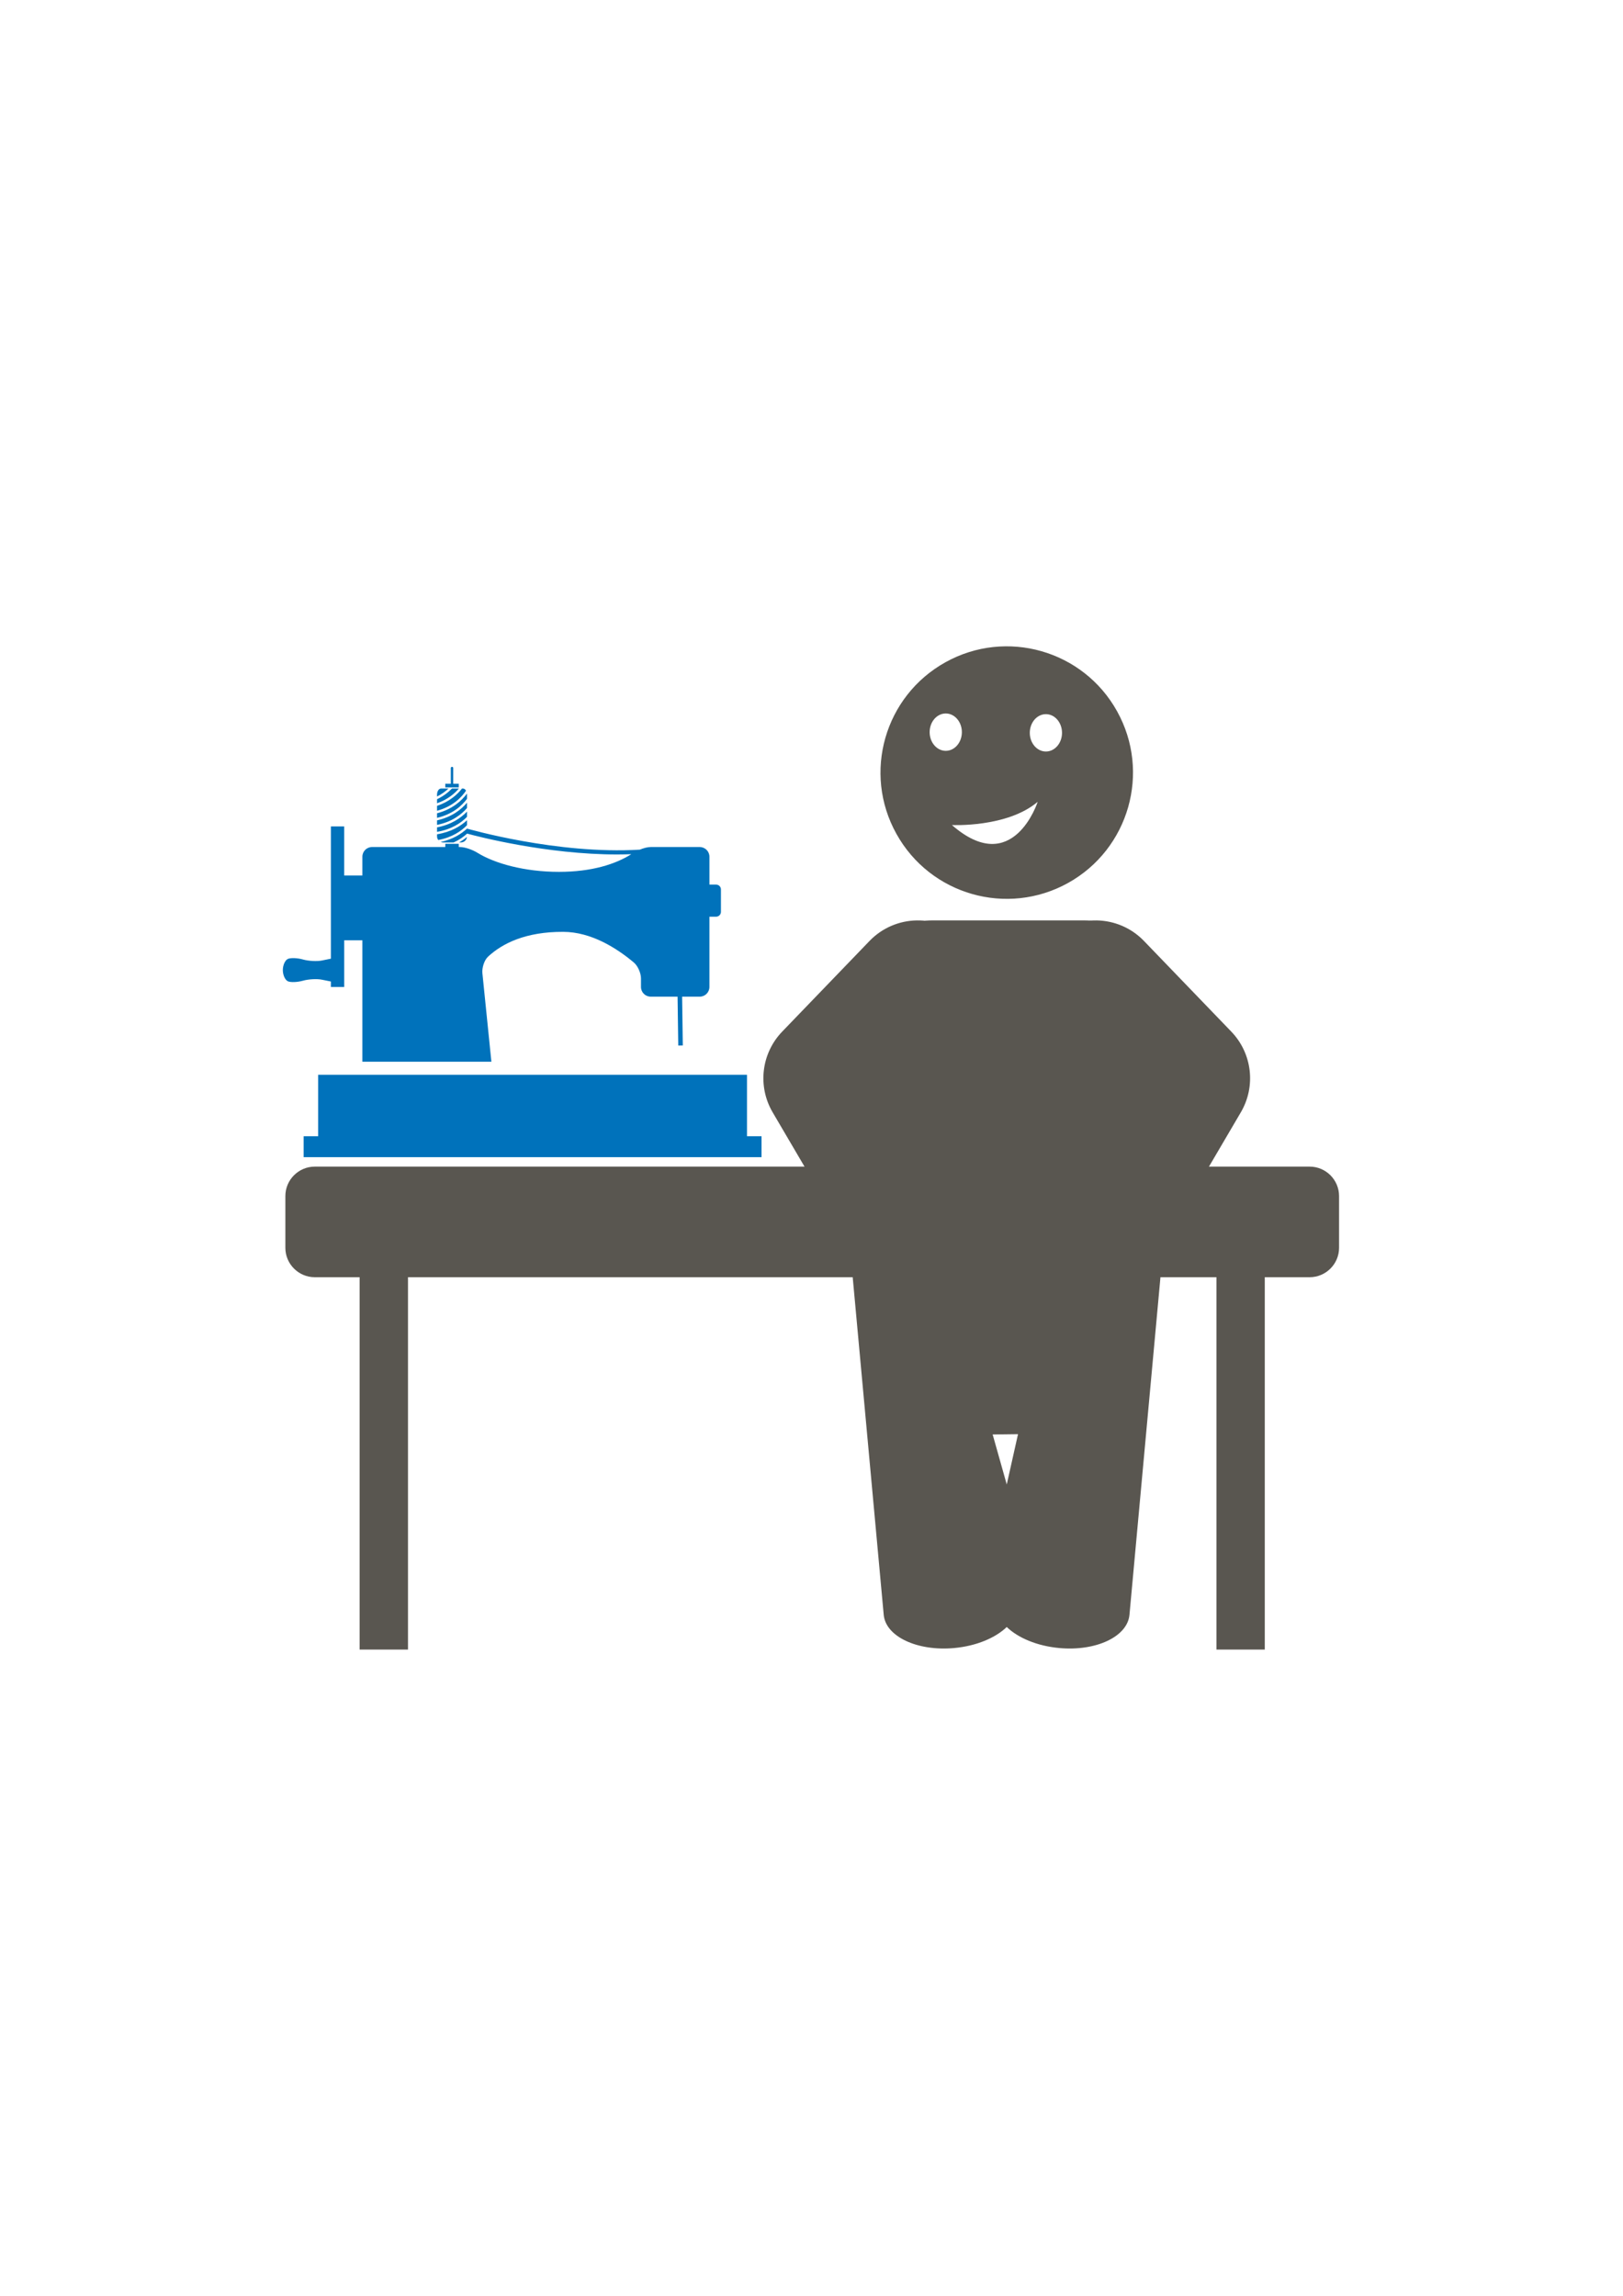 <?xml version="1.0" encoding="UTF-8"?>
<svg xmlns="http://www.w3.org/2000/svg" xmlns:xlink="http://www.w3.org/1999/xlink" width="595.276pt" height="841.89pt" viewBox="0 0 595.276 841.89" version="1.1">
<g id="surface1">
<path style=" stroke:none;fill-rule:nonzero;fill:rgb(34.901%,33.725%,31.372%);fill-opacity:1;" d="M 323.242 451.711 C 314.785 451.711 306.543 447.355 301.953 439.523 L 283.383 407.887 C 277.785 398.344 279.223 386.25 286.898 378.289 L 318.91 345.066 C 328.363 335.258 343.977 334.969 353.785 344.422 C 363.598 353.871 363.879 369.488 354.43 379.297 L 335.395 399.047 L 344.492 414.559 C 351.387 426.309 347.453 441.422 335.707 448.316 C 331.785 450.609 327.48 451.711 323.242 451.711 "/>
<path style=" stroke:none;fill-rule:nonzero;fill:rgb(34.901%,33.725%,31.372%);fill-opacity:1;" d="M 415.246 451.711 C 423.715 451.711 431.949 447.355 436.547 439.523 L 455.109 407.887 C 460.711 398.344 459.273 386.25 451.598 378.289 L 419.59 345.066 C 410.137 335.258 394.52 334.969 384.711 344.422 C 374.906 353.871 374.617 369.488 384.066 379.297 L 403.105 399.047 L 394.008 414.559 C 387.105 426.309 391.043 441.422 402.793 448.316 C 406.711 450.609 411.012 451.711 415.246 451.711 "/>
<path style=" stroke:none;fill-rule:nonzero;fill:rgb(34.901%,33.725%,31.372%);fill-opacity:1;" d="M 391.727 323.797 C 414.078 311.367 422.156 283.184 409.715 260.824 C 397.312 238.484 369.129 230.43 346.797 242.836 C 324.418 255.258 316.344 283.438 328.777 305.77 C 341.191 328.156 369.371 336.195 391.727 323.797 Z M 349.137 302.547 C 349.137 302.547 369.375 303.551 380.598 294.031 C 380.598 294.031 371.57 322.125 349.137 302.547 Z M 383.613 261.887 C 386.875 261.887 389.52 264.953 389.52 268.738 C 389.52 272.52 386.875 275.586 383.613 275.586 C 380.348 275.586 377.703 272.52 377.703 268.738 C 377.703 264.953 380.348 261.887 383.613 261.887 Z M 346.883 261.637 C 350.145 261.637 352.789 264.703 352.789 268.484 C 352.789 272.27 350.145 275.336 346.883 275.336 C 343.617 275.336 340.973 272.27 340.973 268.484 C 340.973 264.703 343.617 261.637 346.883 261.637 "/>
<path style=" stroke:none;fill-rule:nonzero;fill:rgb(34.901%,33.725%,31.372%);fill-opacity:1;" d="M 421.855 446.43 L 421.855 355.949 C 421.855 345.77 410.984 337.512 397.574 337.512 L 342.07 337.512 C 328.656 337.512 317.781 345.77 317.781 355.949 L 317.781 445.543 C 313.656 448.543 311.281 452.371 311.641 456.309 L 324.125 592.172 C 324.859 600.145 336.445 605.594 350 604.344 C 358.117 603.598 365.105 600.621 369.25 596.637 C 373.391 600.621 380.379 603.598 388.496 604.344 C 402.051 605.594 413.527 600.145 414.258 592.172 L 426.734 456.309 C 427.062 452.746 425.27 449.285 421.855 446.43 Z M 369.25 544.371 L 364.082 526.027 L 373.383 525.914 Z M 369.25 544.371 "/>
<path style=" stroke:none;fill-rule:nonzero;fill:rgb(34.901%,33.725%,31.372%);fill-opacity:1;" d="M 480.355 427.809 L 115.441 427.809 C 109.512 427.809 104.664 432.664 104.664 438.59 L 104.664 457.59 C 104.664 463.516 109.512 468.363 115.441 468.363 L 131.906 468.363 L 131.906 604.91 L 149.641 604.91 L 149.641 468.363 L 446.16 468.363 L 446.16 604.91 L 463.891 604.91 L 463.891 468.363 L 480.355 468.363 C 486.285 468.363 491.133 463.516 491.133 457.59 L 491.133 438.59 C 491.133 432.664 486.285 427.809 480.355 427.809 "/>
<path style=" stroke:none;fill-rule:evenodd;fill:rgb(0%,44.705%,73.334%);fill-opacity:1;" d="M 116.695 394.137 L 273.977 394.137 L 273.977 416.656 L 279.309 416.656 L 279.309 424.352 L 111.363 424.352 L 111.363 416.656 L 116.695 416.656 Z M 160.297 293.082 C 162.652 291.953 164.438 290.535 165.773 289.156 L 168.293 289.156 C 168.293 289.156 168.305 289.156 168.312 289.156 C 166.676 291.078 164.129 293.215 160.297 294.562 Z M 160.297 298.234 C 166.059 296.73 169.43 293.516 171.266 291.008 C 171.277 291.125 171.289 291.25 171.289 291.375 L 171.289 292.922 C 169.484 295.375 166.125 298.543 160.293 299.918 Z M 160.297 295.504 C 164.859 293.98 167.73 291.367 169.453 289.156 C 169.559 289.156 169.672 289.156 169.789 289.156 C 170.25 289.156 170.656 289.469 170.926 289.949 C 169.309 292.352 166.102 295.734 160.297 297.312 Z M 160.297 291.375 C 160.297 290.152 160.965 289.156 161.793 289.156 L 164.512 289.156 C 163.406 290.195 162.02 291.219 160.293 292.09 L 160.293 291.375 Z M 160.297 300.832 C 165.805 299.586 169.242 296.793 171.289 294.352 L 171.289 296.297 C 169.266 298.668 165.832 301.375 160.297 302.492 Z M 160.297 303.402 C 165.594 302.375 169.078 299.934 171.289 297.609 L 171.289 299.535 C 169.094 301.793 165.617 304.145 160.297 305.043 Z M 171.289 302.605 C 169.156 304.797 165.816 307.082 160.742 308.035 C 160.465 307.664 160.297 307.207 160.297 306.707 L 160.297 305.941 C 165.43 305.102 168.953 302.969 171.289 300.777 Z M 169.07 308.926 L 168.352 308.926 C 169.465 308.301 170.434 307.617 171.273 306.91 C 171.16 308.043 170.223 308.926 169.07 308.926 Z M 165.793 281.199 C 166.035 281.199 166.234 281.395 166.234 281.641 L 166.234 287.414 L 168.262 287.414 L 168.262 288.75 L 163.316 288.75 L 163.316 287.418 L 165.344 287.418 L 165.344 281.641 C 165.344 281.398 165.539 281.199 165.793 281.199 Z M 105.605 351.637 C 106.637 351.184 109.105 351.277 111.117 351.852 C 113.141 352.426 116.246 352.59 118.062 352.227 L 121.359 351.555 L 121.359 303.051 L 126.246 303.051 L 126.246 321.047 L 132.91 321.047 L 132.91 314.16 C 132.91 312.203 134.504 310.609 136.465 310.609 L 163.32 310.609 L 163.32 309.438 L 168.262 309.438 L 168.262 310.609 L 168.68 310.609 C 170.641 310.609 173.422 311.676 175.094 312.711 C 181.484 316.672 192.453 319.715 205 319.715 C 216.977 319.715 225.711 316.93 231.551 313.234 C 229.824 313.297 228.094 313.34 226.367 313.34 C 200.555 313.34 175.227 306.754 171.289 305.684 L 171.289 305.719 C 170.027 306.879 168.418 308.016 166.375 308.934 L 162.512 308.934 C 162.207 308.934 161.918 308.875 161.652 308.758 C 166.059 307.793 169.16 305.844 171.289 303.852 C 171.625 303.949 204.41 313.418 234.664 311.574 C 236.008 311.02 237.469 310.613 238.652 310.613 L 256.648 310.613 C 258.613 310.613 260.203 312.207 260.203 314.168 L 260.203 324.387 L 262.645 324.387 C 263.625 324.387 264.422 325.184 264.422 326.16 L 264.422 334.387 C 264.422 335.363 263.625 336.16 262.645 336.16 L 260.199 336.16 L 260.199 361.926 C 260.199 363.891 258.609 365.48 256.645 365.48 L 250.18 365.48 L 250.434 383.387 L 248.77 383.406 L 248.516 365.48 L 238.652 365.48 C 236.688 365.48 235.098 363.891 235.098 361.926 L 235.098 358.793 C 235.098 356.836 233.93 354.152 232.418 352.906 C 226.129 347.66 216.879 341.746 206.551 341.715 C 192.793 341.668 184.277 345.941 179.027 350.785 C 177.586 352.117 176.734 354.938 176.934 356.895 L 180.227 389.336 L 132.91 389.336 L 132.91 344.812 L 126.25 344.812 L 126.25 361.93 L 121.359 361.926 L 121.359 359.926 C 121.359 359.926 119.887 359.629 118.062 359.258 C 116.25 358.891 113.141 359.059 111.125 359.629 C 109.109 360.199 106.641 360.301 105.613 359.852 C 104.578 359.402 103.738 357.559 103.738 355.738 C 103.734 353.926 104.57 352.086 105.605 351.637 Z M 156.016 359.922 C 217.5 359.922 97.207 359.922 156.016 359.922 "/>
</g>
</svg>
